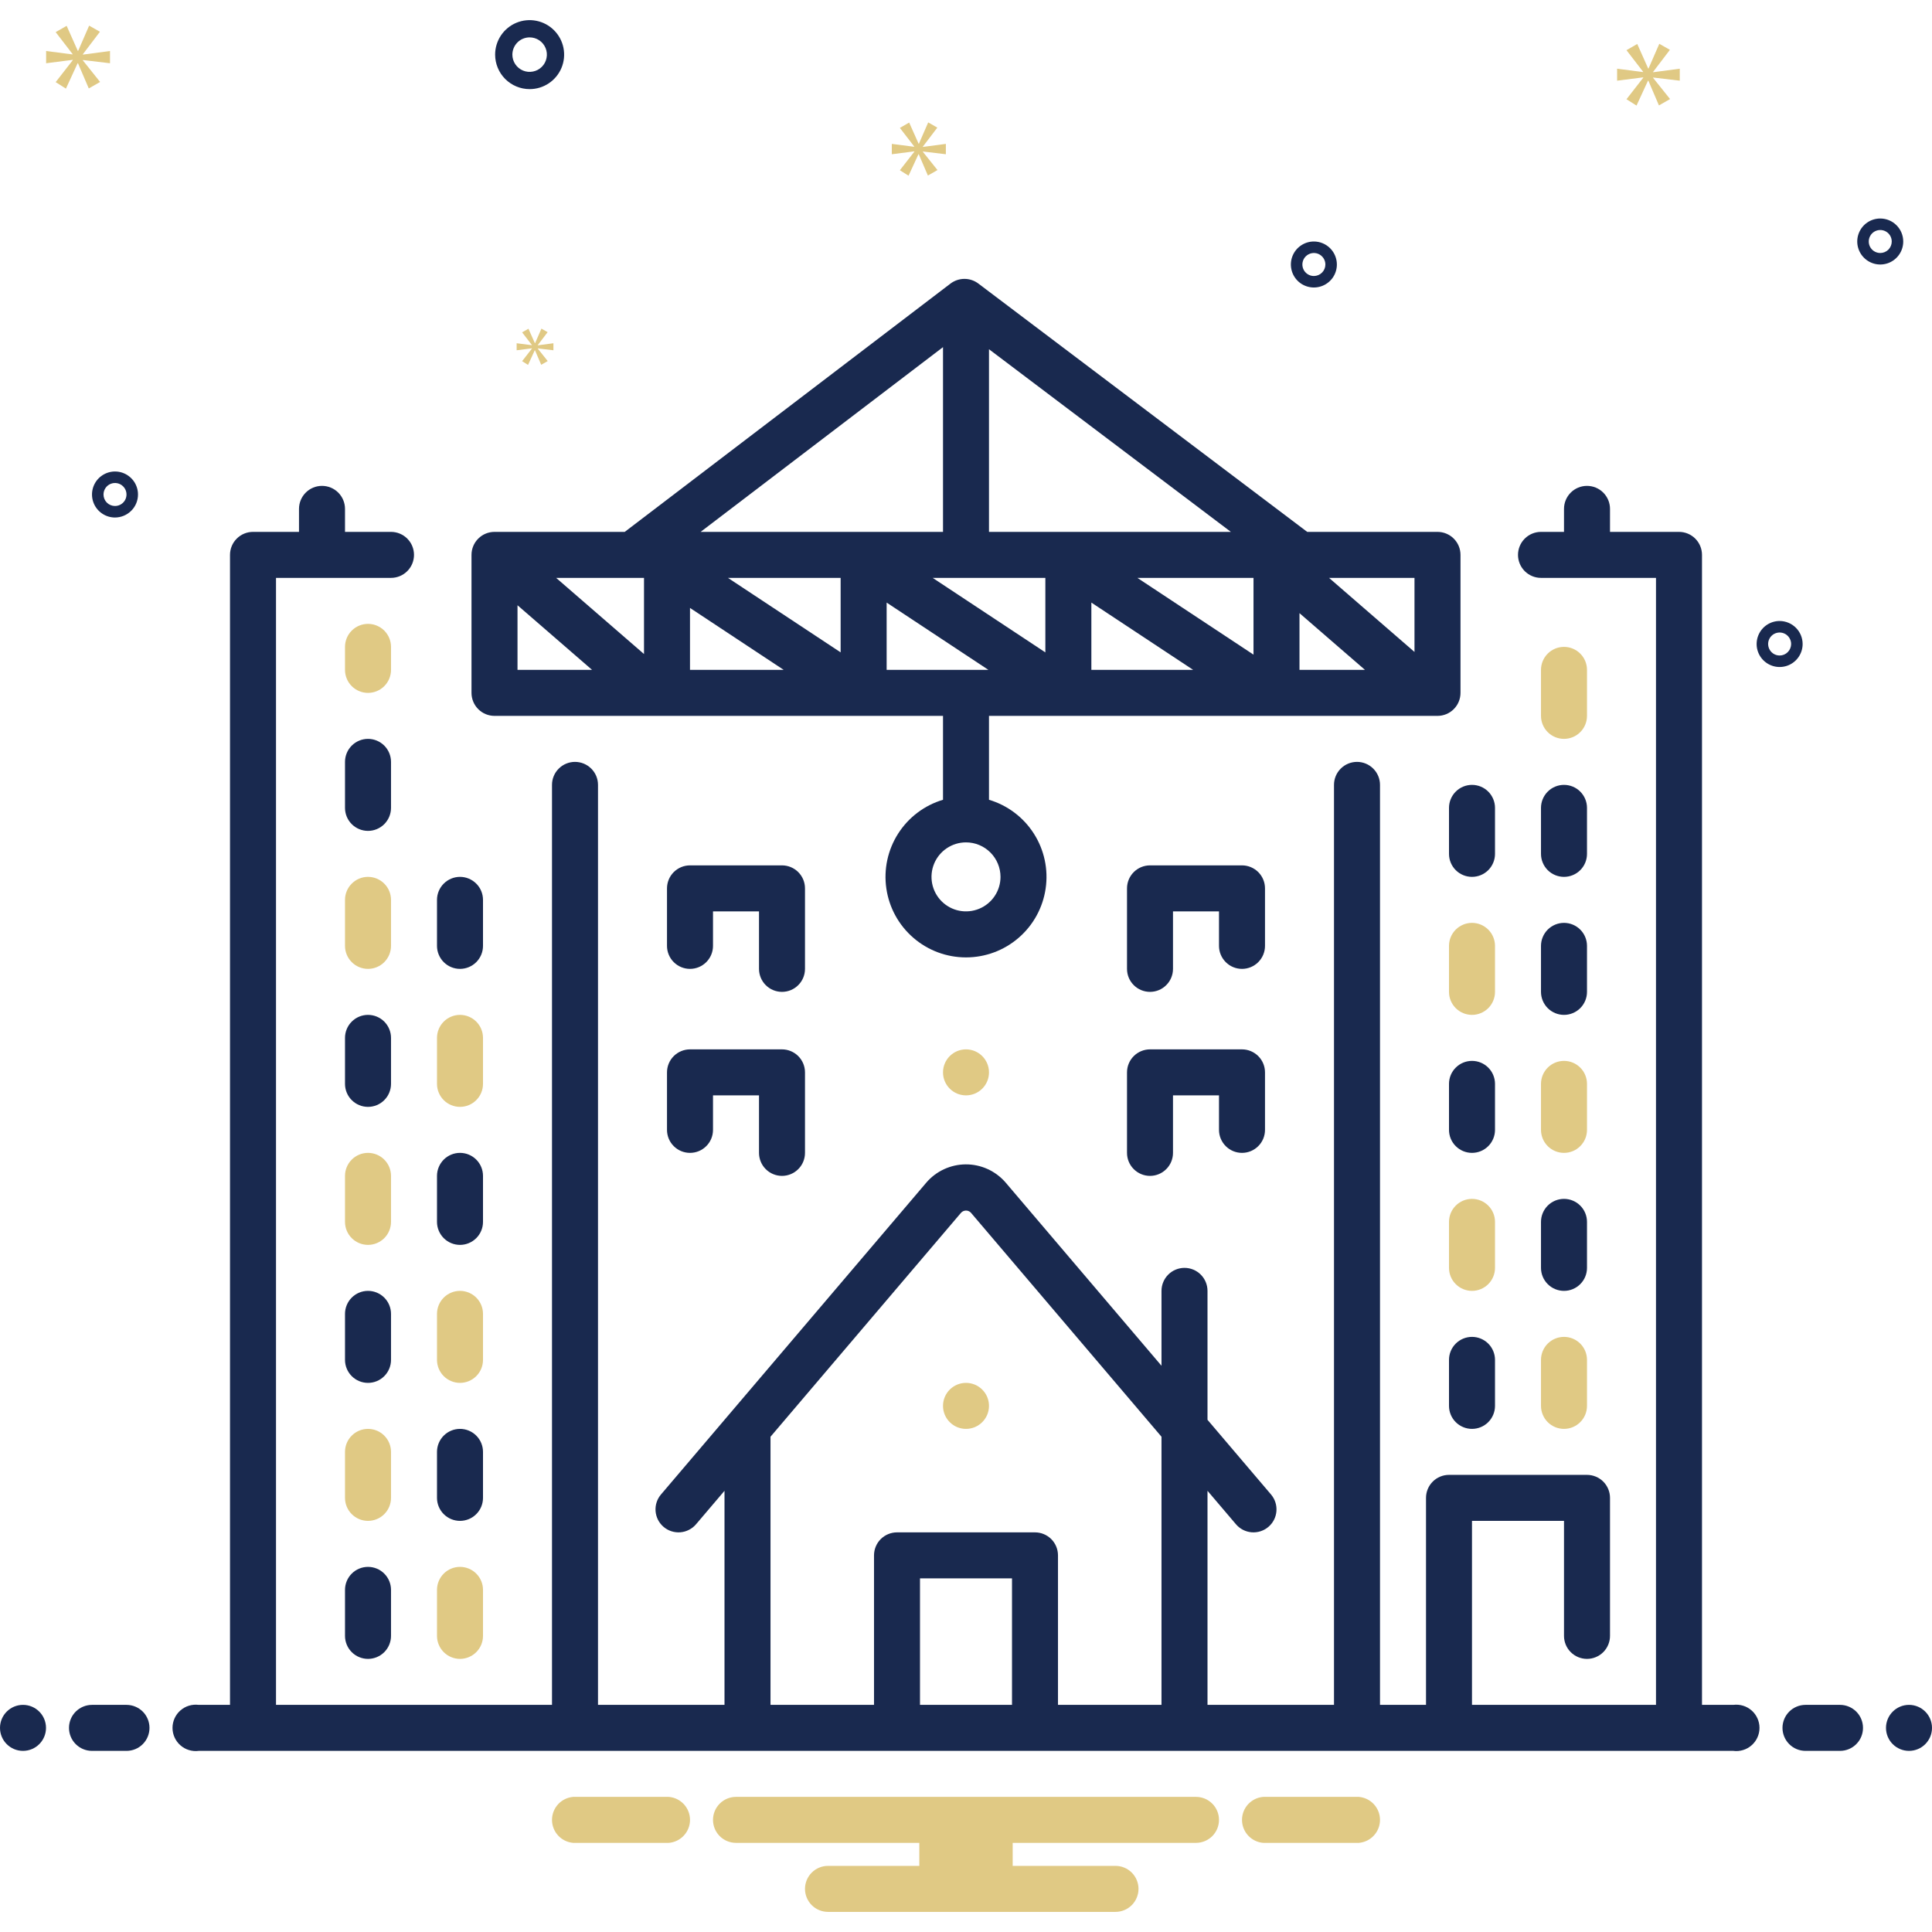 <svg xmlns="http://www.w3.org/2000/svg" width="80" height="80" viewBox="0 0 80 80" fill="none"><g clip-path="url(#clip0_61_184)"><path d="M20.476 29.643H39.048V33.117C38.28 33.345 37.621 33.843 37.19 34.518C36.759 35.193 36.586 36 36.702 36.792C36.817 37.584 37.214 38.309 37.82 38.832C38.425 39.356 39.199 39.644 40 39.644C40.801 39.644 41.575 39.356 42.18 38.832C42.786 38.309 43.183 37.584 43.298 36.792C43.414 36 43.241 35.193 42.81 34.518C42.379 33.843 41.72 33.345 40.952 33.117V29.643H59.524C59.776 29.643 60.019 29.543 60.197 29.364C60.376 29.185 60.476 28.943 60.476 28.691V22.976C60.476 22.724 60.376 22.481 60.197 22.303C60.019 22.124 59.776 22.024 59.524 22.024H54.129L40.51 11.74C40.344 11.615 40.141 11.547 39.934 11.548C39.726 11.548 39.524 11.617 39.358 11.742L25.869 22.024H20.476C20.224 22.024 19.981 22.124 19.803 22.303C19.624 22.481 19.524 22.724 19.524 22.976V28.691C19.524 28.943 19.624 29.185 19.803 29.364C19.981 29.543 20.224 29.643 20.476 29.643ZM41.429 36.309C41.429 36.592 41.345 36.868 41.188 37.103C41.031 37.338 40.808 37.521 40.547 37.629C40.286 37.737 39.998 37.766 39.721 37.711C39.444 37.656 39.19 37.52 38.99 37.32C38.79 37.12 38.654 36.865 38.599 36.588C38.544 36.311 38.572 36.024 38.68 35.763C38.788 35.502 38.971 35.279 39.206 35.122C39.441 34.965 39.717 34.881 40 34.881C40.379 34.881 40.742 35.032 41.01 35.3C41.278 35.568 41.428 35.931 41.429 36.309ZM21.429 25.062L24.516 27.738H21.429V25.062ZM43.286 23.929V27.014L38.62 23.929H43.286ZM36.714 27.738V24.952L40.928 27.738H36.714ZM28.571 25.173L32.451 27.738H28.571V25.173ZM45.191 24.952L49.406 27.738H45.191V24.952ZM53.809 25.389L56.52 27.738H53.809V25.389ZM51.905 23.929V27.107L47.097 23.929H51.905ZM34.809 23.929V27.013L30.143 23.929H34.809ZM26.667 23.929V27.082L23.029 23.929H26.667ZM58.571 26.996L55.033 23.929H58.571V26.996ZM40.952 22.024V14.461L50.968 22.024H40.952ZM39.048 14.374V22.024H29.011L39.048 14.374Z" fill="#19294F"></path><path d="M40 59.167C40.526 59.167 40.952 58.74 40.952 58.214C40.952 57.688 40.526 57.262 40 57.262C39.474 57.262 39.048 57.688 39.048 58.214C39.048 58.74 39.474 59.167 40 59.167Z" fill="#E0C984"></path><path d="M40 45.357C40.526 45.357 40.952 44.931 40.952 44.405C40.952 43.879 40.526 43.452 40 43.452C39.474 43.452 39.048 43.879 39.048 44.405C39.048 44.931 39.474 45.357 40 45.357Z" fill="#E0C984"></path><path d="M60.952 55.357C60.7 55.357 60.458 55.458 60.279 55.636C60.1 55.815 60 56.057 60 56.309V58.214C60 58.467 60.1 58.709 60.279 58.888C60.458 59.066 60.7 59.167 60.952 59.167C61.205 59.167 61.447 59.066 61.626 58.888C61.804 58.709 61.905 58.467 61.905 58.214V56.309C61.905 56.057 61.804 55.815 61.626 55.636C61.447 55.458 61.205 55.357 60.952 55.357Z" fill="#19294F"></path><path d="M63.809 58.214C63.809 58.467 63.91 58.709 64.088 58.888C64.267 59.066 64.509 59.167 64.762 59.167C65.014 59.167 65.257 59.066 65.435 58.888C65.614 58.709 65.714 58.467 65.714 58.214V56.309C65.714 56.057 65.614 55.815 65.435 55.636C65.257 55.458 65.014 55.357 64.762 55.357C64.509 55.357 64.267 55.458 64.088 55.636C63.91 55.815 63.809 56.057 63.809 56.309V58.214ZM61.905 50.595C61.905 50.343 61.804 50.1 61.626 49.922C61.447 49.743 61.205 49.643 60.952 49.643C60.7 49.643 60.458 49.743 60.279 49.922C60.1 50.1 60 50.343 60 50.595V52.5C60 52.753 60.1 52.995 60.279 53.173C60.458 53.352 60.7 53.452 60.952 53.452C61.205 53.452 61.447 53.352 61.626 53.173C61.804 52.995 61.905 52.753 61.905 52.5V50.595Z" fill="#E0C984"></path><path d="M63.809 52.5C63.809 52.753 63.91 52.995 64.088 53.173C64.267 53.352 64.509 53.452 64.762 53.452C65.014 53.452 65.257 53.352 65.435 53.173C65.614 52.995 65.714 52.753 65.714 52.5V50.595C65.714 50.343 65.614 50.1 65.435 49.922C65.257 49.743 65.014 49.643 64.762 49.643C64.509 49.643 64.267 49.743 64.088 49.922C63.91 50.1 63.809 50.343 63.809 50.595V52.5ZM61.905 44.881C61.905 44.628 61.804 44.386 61.626 44.208C61.447 44.029 61.205 43.929 60.952 43.929C60.7 43.929 60.458 44.029 60.279 44.208C60.1 44.386 60 44.628 60 44.881V46.786C60 47.038 60.1 47.281 60.279 47.459C60.458 47.638 60.7 47.738 60.952 47.738C61.205 47.738 61.447 47.638 61.626 47.459C61.804 47.281 61.905 47.038 61.905 46.786V44.881Z" fill="#19294F"></path><path d="M63.809 46.786C63.809 47.038 63.91 47.281 64.088 47.459C64.267 47.638 64.509 47.738 64.762 47.738C65.014 47.738 65.257 47.638 65.435 47.459C65.614 47.281 65.714 47.038 65.714 46.786V44.881C65.714 44.628 65.614 44.386 65.435 44.208C65.257 44.029 65.014 43.929 64.762 43.929C64.509 43.929 64.267 44.029 64.088 44.208C63.91 44.386 63.809 44.628 63.809 44.881V46.786ZM61.905 39.167C61.905 38.914 61.804 38.672 61.626 38.493C61.447 38.315 61.205 38.214 60.952 38.214C60.7 38.214 60.458 38.315 60.279 38.493C60.1 38.672 60 38.914 60 39.167V41.071C60 41.324 60.1 41.566 60.279 41.745C60.458 41.923 60.7 42.024 60.952 42.024C61.205 42.024 61.447 41.923 61.626 41.745C61.804 41.566 61.905 41.324 61.905 41.071V39.167Z" fill="#E0C984"></path><path d="M63.809 41.071C63.809 41.324 63.91 41.566 64.088 41.745C64.267 41.923 64.509 42.024 64.762 42.024C65.014 42.024 65.257 41.923 65.435 41.745C65.614 41.566 65.714 41.324 65.714 41.071V39.167C65.714 38.914 65.614 38.672 65.435 38.493C65.257 38.315 65.014 38.214 64.762 38.214C64.509 38.214 64.267 38.315 64.088 38.493C63.91 38.672 63.809 38.914 63.809 39.167V41.071ZM60 33.452V35.357C60 35.61 60.1 35.852 60.279 36.031C60.458 36.209 60.7 36.309 60.952 36.309C61.205 36.309 61.447 36.209 61.626 36.031C61.804 35.852 61.905 35.61 61.905 35.357V33.452C61.905 33.2 61.804 32.958 61.626 32.779C61.447 32.6 61.205 32.5 60.952 32.5C60.7 32.5 60.458 32.6 60.279 32.779C60.1 32.958 60 33.2 60 33.452ZM63.809 35.357C63.809 35.61 63.91 35.852 64.088 36.031C64.267 36.209 64.509 36.309 64.762 36.309C65.014 36.309 65.257 36.209 65.435 36.031C65.614 35.852 65.714 35.61 65.714 35.357V33.452C65.714 33.2 65.614 32.958 65.435 32.779C65.257 32.6 65.014 32.5 64.762 32.5C64.509 32.5 64.267 32.6 64.088 32.779C63.91 32.958 63.809 33.2 63.809 33.452V35.357Z" fill="#19294F"></path><path d="M64.762 30.595C65.014 30.595 65.257 30.495 65.435 30.316C65.614 30.138 65.714 29.895 65.714 29.643V27.738C65.714 27.485 65.614 27.243 65.435 27.065C65.257 26.886 65.014 26.786 64.762 26.786C64.509 26.786 64.267 26.886 64.088 27.065C63.91 27.243 63.809 27.485 63.809 27.738V29.643C63.809 29.895 63.91 30.138 64.088 30.316C64.267 30.495 64.509 30.595 64.762 30.595Z" fill="#E0C984"></path><path d="M19.048 62.976C19.3 62.976 19.542 62.876 19.721 62.697C19.9 62.519 20 62.276 20 62.024V60.119C20 59.867 19.9 59.624 19.721 59.446C19.543 59.267 19.3 59.167 19.048 59.167C18.795 59.167 18.553 59.267 18.374 59.446C18.196 59.624 18.095 59.867 18.095 60.119V62.024C18.095 62.276 18.196 62.519 18.374 62.697C18.553 62.876 18.795 62.976 19.048 62.976Z" fill="#19294F"></path><path d="M16.191 60.119C16.191 59.867 16.09 59.624 15.912 59.446C15.733 59.267 15.491 59.167 15.238 59.167C14.986 59.167 14.743 59.267 14.565 59.446C14.386 59.624 14.286 59.867 14.286 60.119V62.024C14.286 62.276 14.386 62.519 14.565 62.697C14.743 62.876 14.986 62.976 15.238 62.976C15.491 62.976 15.733 62.876 15.912 62.697C16.09 62.519 16.191 62.276 16.191 62.024V60.119ZM19.048 57.262C19.3 57.262 19.542 57.161 19.721 56.983C19.9 56.804 20 56.562 20 56.309V54.405C20 54.152 19.9 53.91 19.721 53.731C19.542 53.553 19.3 53.452 19.048 53.452C18.795 53.452 18.553 53.553 18.374 53.731C18.196 53.91 18.095 54.152 18.095 54.405V56.309C18.095 56.562 18.196 56.804 18.374 56.983C18.553 57.161 18.795 57.262 19.048 57.262Z" fill="#E0C984"></path><path d="M16.191 54.405C16.191 54.152 16.09 53.91 15.912 53.731C15.733 53.553 15.491 53.452 15.238 53.452C14.986 53.452 14.743 53.553 14.565 53.731C14.386 53.91 14.286 54.152 14.286 54.405V56.309C14.286 56.562 14.386 56.804 14.565 56.983C14.743 57.162 14.986 57.262 15.238 57.262C15.491 57.262 15.733 57.162 15.912 56.983C16.09 56.804 16.191 56.562 16.191 56.309V54.405Z" fill="#19294F"></path><path d="M19.048 68.691C19.3 68.691 19.542 68.59 19.721 68.412C19.9 68.233 20 67.991 20 67.738V65.833C20 65.581 19.9 65.338 19.721 65.16C19.543 64.981 19.3 64.881 19.048 64.881C18.795 64.881 18.553 64.981 18.374 65.16C18.196 65.338 18.095 65.581 18.095 65.833V67.738C18.095 67.991 18.196 68.233 18.374 68.412C18.553 68.59 18.795 68.691 19.048 68.691Z" fill="#E0C984"></path><path d="M15.238 64.881C14.986 64.881 14.743 64.981 14.565 65.16C14.386 65.338 14.286 65.581 14.286 65.833V67.738C14.286 67.991 14.386 68.233 14.565 68.412C14.743 68.59 14.986 68.691 15.238 68.691C15.491 68.691 15.733 68.59 15.912 68.412C16.09 68.233 16.191 67.991 16.191 67.738V65.833C16.191 65.581 16.09 65.338 15.912 65.16C15.733 64.981 15.491 64.881 15.238 64.881ZM19.048 51.548C19.3 51.548 19.542 51.447 19.721 51.269C19.9 51.09 20 50.848 20 50.595V48.691C20 48.438 19.9 48.196 19.721 48.017C19.542 47.838 19.3 47.738 19.048 47.738C18.795 47.738 18.553 47.838 18.374 48.017C18.196 48.196 18.095 48.438 18.095 48.691V50.595C18.095 50.848 18.196 51.09 18.374 51.269C18.553 51.447 18.795 51.548 19.048 51.548Z" fill="#19294F"></path><path d="M16.191 48.691C16.191 48.438 16.09 48.196 15.912 48.017C15.733 47.838 15.491 47.738 15.238 47.738C14.986 47.738 14.743 47.838 14.565 48.017C14.386 48.196 14.286 48.438 14.286 48.691V50.595C14.286 50.848 14.386 51.09 14.565 51.269C14.743 51.447 14.986 51.548 15.238 51.548C15.491 51.548 15.733 51.447 15.912 51.269C16.09 51.09 16.191 50.848 16.191 50.595V48.691ZM19.048 45.833C19.3 45.833 19.542 45.733 19.721 45.554C19.9 45.376 20 45.133 20 44.881V42.976C20 42.724 19.9 42.481 19.721 42.303C19.542 42.124 19.3 42.024 19.048 42.024C18.795 42.024 18.553 42.124 18.374 42.303C18.196 42.481 18.095 42.724 18.095 42.976V44.881C18.095 45.133 18.196 45.376 18.374 45.554C18.553 45.733 18.795 45.833 19.048 45.833Z" fill="#E0C984"></path><path d="M16.191 42.976C16.191 42.724 16.09 42.481 15.912 42.303C15.733 42.124 15.491 42.024 15.238 42.024C14.986 42.024 14.743 42.124 14.565 42.303C14.386 42.481 14.286 42.724 14.286 42.976V44.881C14.286 45.133 14.386 45.376 14.565 45.554C14.743 45.733 14.986 45.833 15.238 45.833C15.491 45.833 15.733 45.733 15.912 45.554C16.09 45.376 16.191 45.133 16.191 44.881V42.976ZM19.048 40.119C19.3 40.119 19.542 40.019 19.721 39.84C19.9 39.661 20 39.419 20 39.167V37.262C20 37.009 19.9 36.767 19.721 36.589C19.542 36.41 19.3 36.309 19.048 36.309C18.795 36.309 18.553 36.41 18.374 36.589C18.196 36.767 18.095 37.009 18.095 37.262V39.167C18.095 39.419 18.196 39.661 18.374 39.84C18.553 40.019 18.795 40.119 19.048 40.119Z" fill="#19294F"></path><path d="M16.191 37.262C16.191 37.009 16.09 36.767 15.912 36.589C15.733 36.41 15.491 36.309 15.238 36.309C14.986 36.309 14.743 36.41 14.565 36.589C14.386 36.767 14.286 37.009 14.286 37.262V39.167C14.286 39.419 14.386 39.661 14.565 39.84C14.743 40.019 14.986 40.119 15.238 40.119C15.491 40.119 15.733 40.019 15.912 39.84C16.09 39.661 16.191 39.419 16.191 39.167V37.262Z" fill="#E0C984"></path><path d="M16.191 31.548C16.191 31.295 16.09 31.053 15.912 30.874C15.733 30.696 15.491 30.595 15.238 30.595C14.986 30.595 14.743 30.696 14.565 30.874C14.386 31.053 14.286 31.295 14.286 31.548V33.452C14.286 33.705 14.386 33.947 14.565 34.126C14.743 34.304 14.986 34.405 15.238 34.405C15.491 34.405 15.733 34.304 15.912 34.126C16.09 33.947 16.191 33.705 16.191 33.452V31.548Z" fill="#19294F"></path><path d="M16.191 26.786C16.191 26.533 16.09 26.291 15.912 26.112C15.733 25.934 15.491 25.833 15.238 25.833C14.986 25.833 14.743 25.934 14.565 26.112C14.386 26.291 14.286 26.533 14.286 26.786V27.738C14.286 27.991 14.386 28.233 14.565 28.412C14.743 28.59 14.986 28.691 15.238 28.691C15.491 28.691 15.733 28.59 15.912 28.412C16.09 28.233 16.191 27.991 16.191 27.738V26.786Z" fill="#E0C984"></path><path d="M33.333 36.786C33.333 36.533 33.233 36.291 33.054 36.112C32.876 35.934 32.633 35.833 32.381 35.833H28.571C28.319 35.833 28.077 35.934 27.898 36.112C27.719 36.291 27.619 36.533 27.619 36.786V39.167C27.619 39.419 27.719 39.661 27.898 39.84C28.077 40.019 28.319 40.119 28.571 40.119C28.824 40.119 29.066 40.019 29.245 39.84C29.424 39.661 29.524 39.419 29.524 39.167V37.738H31.429V40.119C31.429 40.372 31.529 40.614 31.707 40.792C31.886 40.971 32.128 41.071 32.381 41.071C32.633 41.071 32.876 40.971 33.054 40.792C33.233 40.614 33.333 40.372 33.333 40.119V36.786ZM32.381 48.691C32.633 48.691 32.876 48.59 33.054 48.411C33.233 48.233 33.333 47.991 33.333 47.738V44.405C33.333 44.152 33.233 43.91 33.054 43.731C32.876 43.553 32.633 43.452 32.381 43.452H28.571C28.319 43.452 28.077 43.553 27.898 43.731C27.719 43.91 27.619 44.152 27.619 44.405V46.786C27.619 47.038 27.719 47.281 27.898 47.459C28.077 47.638 28.319 47.738 28.571 47.738C28.824 47.738 29.066 47.638 29.245 47.459C29.424 47.281 29.524 47.038 29.524 46.786V45.357H31.429V47.738C31.429 47.991 31.529 48.233 31.707 48.411C31.886 48.59 32.128 48.691 32.381 48.691ZM52.381 36.786C52.381 36.533 52.281 36.291 52.102 36.112C51.923 35.934 51.681 35.833 51.429 35.833H47.619C47.367 35.833 47.124 35.934 46.946 36.112C46.767 36.291 46.667 36.533 46.667 36.786V40.119C46.667 40.372 46.767 40.614 46.946 40.792C47.124 40.971 47.367 41.071 47.619 41.071C47.872 41.071 48.114 40.971 48.292 40.792C48.471 40.614 48.571 40.372 48.571 40.119V37.738H50.476V39.167C50.476 39.419 50.577 39.661 50.755 39.84C50.934 40.019 51.176 40.119 51.429 40.119C51.681 40.119 51.923 40.019 52.102 39.84C52.281 39.661 52.381 39.419 52.381 39.167V36.786ZM51.429 47.738C51.681 47.738 51.923 47.638 52.102 47.459C52.281 47.281 52.381 47.038 52.381 46.786V44.405C52.381 44.152 52.281 43.91 52.102 43.731C51.923 43.553 51.681 43.452 51.429 43.452H47.619C47.367 43.452 47.124 43.553 46.946 43.731C46.767 43.91 46.667 44.152 46.667 44.405V47.738C46.667 47.991 46.767 48.233 46.946 48.411C47.124 48.59 47.367 48.691 47.619 48.691C47.872 48.691 48.114 48.59 48.292 48.411C48.471 48.233 48.571 47.991 48.571 47.738V45.357H50.476V46.786C50.476 47.038 50.577 47.281 50.755 47.459C50.934 47.638 51.176 47.738 51.429 47.738Z" fill="#19294F"></path><path d="M0.952 72.5C1.478 72.5 1.905 72.074 1.905 71.548C1.905 71.022 1.478 70.595 0.952 70.595C0.426 70.595 0 71.022 0 71.548C0 72.074 0.426 72.5 0.952 72.5Z" fill="#19294F"></path><path d="M5.238 70.595H3.81C3.557 70.595 3.315 70.696 3.136 70.874C2.957 71.053 2.857 71.295 2.857 71.548C2.857 71.8 2.957 72.043 3.136 72.221C3.315 72.4 3.557 72.5 3.81 72.5H5.238C5.491 72.5 5.733 72.4 5.912 72.221C6.09 72.043 6.19 71.8 6.19 71.548C6.19 71.295 6.09 71.053 5.912 70.874C5.733 70.696 5.491 70.595 5.238 70.595ZM76.191 70.595H74.762C74.509 70.595 74.267 70.696 74.088 70.874C73.91 71.053 73.809 71.295 73.809 71.548C73.809 71.8 73.91 72.043 74.088 72.221C74.267 72.4 74.509 72.5 74.762 72.5H76.191C76.443 72.5 76.685 72.4 76.864 72.221C77.043 72.043 77.143 71.8 77.143 71.548C77.143 71.295 77.043 71.053 76.864 70.874C76.685 70.696 76.443 70.595 76.191 70.595Z" fill="#19294F"></path><path d="M79.048 72.5C79.574 72.5 80 72.074 80 71.548C80 71.022 79.574 70.595 79.048 70.595C78.522 70.595 78.095 71.022 78.095 71.548C78.095 72.074 78.522 72.5 79.048 72.5Z" fill="#19294F"></path><path d="M56.264 74.405H52.308C52.068 74.424 51.845 74.533 51.682 74.709C51.519 74.886 51.429 75.117 51.429 75.357C51.429 75.597 51.519 75.829 51.682 76.005C51.845 76.182 52.068 76.29 52.308 76.309H56.264C56.503 76.29 56.727 76.182 56.889 76.005C57.052 75.829 57.143 75.597 57.143 75.357C57.143 75.117 57.052 74.886 56.889 74.709C56.727 74.533 56.503 74.424 56.264 74.405ZM27.692 74.405H23.736C23.497 74.424 23.273 74.533 23.11 74.709C22.948 74.886 22.857 75.117 22.857 75.357C22.857 75.597 22.948 75.829 23.11 76.005C23.273 76.182 23.497 76.29 23.736 76.309H27.692C27.932 76.29 28.155 76.182 28.318 76.005C28.481 75.829 28.572 75.597 28.572 75.357C28.572 75.117 28.481 74.886 28.318 74.709C28.155 74.533 27.932 74.424 27.692 74.405ZM49.524 74.405H30.476C30.224 74.405 29.981 74.505 29.803 74.684C29.624 74.862 29.524 75.105 29.524 75.357C29.524 75.61 29.624 75.852 29.803 76.031C29.981 76.209 30.224 76.309 30.476 76.309H38.067V77.262H34.286C34.033 77.262 33.791 77.362 33.612 77.541C33.434 77.719 33.333 77.962 33.333 78.214C33.333 78.467 33.434 78.709 33.612 78.888C33.791 79.066 34.033 79.167 34.286 79.167H46.191C46.443 79.167 46.685 79.066 46.864 78.888C47.042 78.709 47.143 78.467 47.143 78.214C47.143 77.962 47.042 77.719 46.864 77.541C46.685 77.362 46.443 77.262 46.191 77.262H41.933V76.309H49.524C49.776 76.309 50.019 76.209 50.197 76.031C50.376 75.852 50.476 75.61 50.476 75.357C50.476 75.105 50.376 74.862 50.197 74.684C50.019 74.505 49.776 74.405 49.524 74.405Z" fill="#E0C984"></path><path d="M71.772 70.595H70.476V22.976C70.476 22.724 70.376 22.481 70.197 22.303C70.019 22.124 69.776 22.024 69.524 22.024H66.667V21.071C66.667 20.819 66.566 20.577 66.388 20.398C66.209 20.219 65.967 20.119 65.714 20.119C65.462 20.119 65.219 20.219 65.041 20.398C64.862 20.577 64.762 20.819 64.762 21.071V22.024H63.809C63.557 22.024 63.315 22.124 63.136 22.303C62.958 22.481 62.857 22.724 62.857 22.976C62.857 23.229 62.958 23.471 63.136 23.65C63.315 23.828 63.557 23.929 63.809 23.929H68.571V70.595H60.952V62.976H64.762V67.738C64.762 67.991 64.862 68.233 65.041 68.412C65.219 68.59 65.462 68.691 65.714 68.691C65.967 68.691 66.209 68.59 66.388 68.412C66.566 68.233 66.667 67.991 66.667 67.738V62.024C66.667 61.771 66.566 61.529 66.388 61.35C66.209 61.172 65.967 61.071 65.714 61.071H60C59.747 61.071 59.505 61.172 59.327 61.35C59.148 61.529 59.048 61.771 59.048 62.024V70.595H57.143V32.5C57.143 32.247 57.042 32.005 56.864 31.827C56.685 31.648 56.443 31.548 56.191 31.548C55.938 31.548 55.696 31.648 55.517 31.827C55.338 32.005 55.238 32.247 55.238 32.5V70.595H50V61.731L51.179 63.117C51.343 63.309 51.576 63.429 51.828 63.449C52.08 63.469 52.329 63.389 52.522 63.225C52.714 63.062 52.834 62.828 52.854 62.576C52.874 62.325 52.794 62.075 52.63 61.883L50 58.791V53.452C50 53.2 49.9 52.958 49.721 52.779C49.542 52.6 49.3 52.5 49.048 52.5C48.795 52.5 48.553 52.6 48.374 52.779C48.196 52.958 48.095 53.2 48.095 53.452V56.553L41.63 48.954C41.425 48.72 41.172 48.533 40.889 48.405C40.605 48.277 40.297 48.212 39.986 48.214C39.676 48.216 39.369 48.285 39.087 48.416C38.805 48.547 38.554 48.737 38.353 48.974L27.37 61.883C27.289 61.978 27.227 62.088 27.189 62.207C27.15 62.326 27.136 62.452 27.146 62.576C27.156 62.701 27.191 62.822 27.247 62.934C27.305 63.045 27.383 63.144 27.478 63.225C27.573 63.306 27.684 63.368 27.803 63.406C27.922 63.444 28.047 63.459 28.172 63.449C28.297 63.439 28.418 63.404 28.529 63.347C28.641 63.291 28.74 63.212 28.821 63.117L30 61.731V70.595H24.762V32.5C24.762 32.247 24.662 32.005 24.483 31.827C24.304 31.648 24.062 31.548 23.809 31.548C23.557 31.548 23.315 31.648 23.136 31.827C22.957 32.005 22.857 32.247 22.857 32.5V70.595H11.429V23.929H16.191C16.443 23.929 16.685 23.828 16.864 23.65C17.043 23.471 17.143 23.229 17.143 22.976C17.143 22.724 17.043 22.481 16.864 22.303C16.685 22.124 16.443 22.024 16.191 22.024H14.286V21.071C14.286 20.819 14.185 20.577 14.007 20.398C13.828 20.219 13.586 20.119 13.333 20.119C13.081 20.119 12.838 20.219 12.66 20.398C12.481 20.577 12.381 20.819 12.381 21.071V22.024H10.476C10.224 22.024 9.981 22.124 9.803 22.303C9.624 22.481 9.524 22.724 9.524 22.976V70.595H8.228C8.092 70.578 7.955 70.589 7.824 70.629C7.693 70.668 7.573 70.736 7.47 70.826C7.367 70.916 7.285 71.027 7.229 71.151C7.172 71.276 7.143 71.411 7.143 71.548C7.143 71.684 7.172 71.819 7.229 71.944C7.285 72.068 7.367 72.179 7.47 72.269C7.573 72.36 7.693 72.427 7.824 72.466C7.955 72.506 8.092 72.518 8.228 72.5H71.772C71.907 72.518 72.045 72.506 72.176 72.466C72.307 72.427 72.427 72.36 72.53 72.269C72.633 72.179 72.715 72.068 72.771 71.944C72.828 71.819 72.857 71.684 72.857 71.548C72.857 71.411 72.828 71.276 72.771 71.151C72.715 71.027 72.633 70.916 72.53 70.826C72.427 70.736 72.307 70.668 72.176 70.629C72.045 70.589 71.907 70.578 71.772 70.595ZM38.095 70.595V65.357H41.905V70.595H38.095ZM43.809 70.595V64.405C43.809 64.152 43.709 63.91 43.531 63.731C43.352 63.553 43.11 63.452 42.857 63.452H37.143C36.89 63.452 36.648 63.553 36.469 63.731C36.291 63.91 36.191 64.152 36.191 64.405V70.595H31.905V59.492L39.786 50.228C39.81 50.198 39.841 50.174 39.875 50.156C39.91 50.139 39.948 50.129 39.987 50.127C40.025 50.125 40.064 50.131 40.1 50.145C40.136 50.159 40.169 50.181 40.197 50.208L48.095 59.492V70.595H43.809ZM21.931 3.69C22.213 3.69 22.489 3.607 22.724 3.45C22.959 3.293 23.142 3.07 23.251 2.809C23.359 2.548 23.387 2.26 23.332 1.983C23.277 1.706 23.141 1.452 22.941 1.252C22.741 1.052 22.487 0.916 22.209 0.861C21.932 0.806 21.645 0.834 21.384 0.942C21.123 1.05 20.9 1.233 20.743 1.468C20.586 1.703 20.502 1.979 20.502 2.262C20.503 2.641 20.653 3.004 20.921 3.272C21.189 3.539 21.552 3.69 21.931 3.69ZM21.931 1.548C22.072 1.548 22.21 1.59 22.328 1.668C22.445 1.746 22.537 1.858 22.591 1.989C22.645 2.119 22.659 2.263 22.631 2.401C22.604 2.54 22.536 2.667 22.436 2.767C22.336 2.867 22.209 2.935 22.07 2.962C21.932 2.99 21.788 2.976 21.657 2.922C21.527 2.868 21.415 2.776 21.337 2.659C21.258 2.541 21.216 2.403 21.216 2.262C21.217 2.073 21.292 1.891 21.426 1.757C21.56 1.623 21.741 1.548 21.931 1.548ZM73.691 25.714C73.502 25.714 73.318 25.77 73.161 25.875C73.005 25.979 72.883 26.128 72.811 26.302C72.739 26.476 72.72 26.668 72.756 26.852C72.793 27.037 72.884 27.207 73.017 27.34C73.15 27.473 73.32 27.564 73.505 27.601C73.689 27.637 73.881 27.619 74.055 27.547C74.229 27.474 74.378 27.352 74.482 27.196C74.587 27.039 74.643 26.855 74.643 26.667C74.643 26.414 74.542 26.172 74.364 25.994C74.185 25.815 73.943 25.715 73.691 25.714ZM73.691 27.143C73.596 27.143 73.504 27.115 73.426 27.063C73.348 27.01 73.287 26.936 73.251 26.849C73.215 26.762 73.205 26.666 73.223 26.574C73.242 26.481 73.287 26.396 73.354 26.33C73.42 26.263 73.505 26.218 73.598 26.2C73.69 26.181 73.786 26.191 73.873 26.227C73.96 26.263 74.034 26.324 74.086 26.402C74.139 26.48 74.167 26.573 74.167 26.667C74.166 26.793 74.116 26.914 74.027 27.003C73.938 27.093 73.817 27.143 73.691 27.143ZM54.405 10C54.216 10 54.032 10.056 53.876 10.161C53.719 10.265 53.597 10.414 53.525 10.588C53.453 10.762 53.434 10.953 53.471 11.138C53.507 11.323 53.598 11.493 53.731 11.626C53.864 11.759 54.034 11.85 54.219 11.886C54.404 11.923 54.595 11.904 54.769 11.832C54.943 11.76 55.092 11.638 55.197 11.482C55.301 11.325 55.357 11.141 55.357 10.952C55.357 10.7 55.256 10.458 55.078 10.279C54.899 10.101 54.657 10 54.405 10ZM54.405 11.429C54.311 11.429 54.218 11.401 54.14 11.348C54.062 11.296 54.001 11.222 53.965 11.135C53.929 11.048 53.919 10.952 53.938 10.86C53.956 10.767 54.001 10.682 54.068 10.616C54.135 10.549 54.219 10.504 54.312 10.485C54.404 10.467 54.5 10.476 54.587 10.512C54.674 10.549 54.748 10.61 54.801 10.688C54.853 10.766 54.881 10.858 54.881 10.952C54.881 11.079 54.831 11.2 54.741 11.289C54.652 11.378 54.531 11.428 54.405 11.429ZM77.857 9.048C77.669 9.048 77.485 9.103 77.328 9.208C77.171 9.313 77.049 9.462 76.977 9.636C76.905 9.81 76.886 10.001 76.923 10.186C76.96 10.37 77.05 10.54 77.184 10.673C77.317 10.807 77.487 10.897 77.671 10.934C77.856 10.971 78.048 10.952 78.222 10.88C78.396 10.808 78.544 10.686 78.649 10.529C78.754 10.373 78.809 10.188 78.809 10C78.809 9.748 78.709 9.505 78.53 9.327C78.352 9.148 78.11 9.048 77.857 9.048ZM77.857 10.476C77.763 10.476 77.671 10.448 77.593 10.396C77.514 10.344 77.453 10.269 77.417 10.182C77.381 10.095 77.372 9.999 77.39 9.907C77.409 9.815 77.454 9.73 77.52 9.663C77.587 9.597 77.672 9.551 77.764 9.533C77.857 9.515 77.952 9.524 78.039 9.56C78.126 9.596 78.201 9.657 78.253 9.735C78.305 9.814 78.333 9.906 78.333 10C78.333 10.126 78.283 10.247 78.194 10.337C78.104 10.426 77.983 10.476 77.857 10.476ZM5.714 20.476C5.714 20.288 5.658 20.104 5.554 19.947C5.449 19.791 5.3 19.668 5.126 19.596C4.952 19.524 4.761 19.505 4.576 19.542C4.391 19.579 4.222 19.67 4.088 19.803C3.955 19.936 3.865 20.106 3.828 20.29C3.791 20.475 3.81 20.667 3.882 20.841C3.954 21.015 4.076 21.163 4.233 21.268C4.389 21.373 4.574 21.429 4.762 21.429C5.014 21.428 5.256 21.328 5.435 21.149C5.614 20.971 5.714 20.729 5.714 20.476ZM4.286 20.476C4.286 20.382 4.314 20.29 4.366 20.212C4.418 20.133 4.493 20.072 4.58 20.036C4.667 20 4.762 19.991 4.855 20.009C4.947 20.027 5.032 20.073 5.099 20.14C5.165 20.206 5.211 20.291 5.229 20.383C5.247 20.476 5.238 20.571 5.202 20.658C5.166 20.745 5.105 20.82 5.026 20.872C4.948 20.924 4.856 20.952 4.762 20.952C4.636 20.952 4.515 20.902 4.425 20.813C4.336 20.724 4.286 20.602 4.286 20.476Z" fill="#19294F"></path><path d="M3.43 2.247L4.138 1.315L3.691 1.062L3.237 2.105H3.221L2.76 1.07L2.305 1.33L3.006 2.24V2.254L1.91 2.112V2.619L3.013 2.478V2.492L2.305 3.401L2.73 3.67L3.214 2.619H3.229L3.676 3.662L4.145 3.394L3.43 2.5V2.485L4.555 2.619V2.112L3.43 2.261V2.247Z" fill="#E0C984"></path><path d="M22.028 14.431L21.62 14.955L21.865 15.11L22.144 14.504H22.152L22.41 15.105L22.68 14.951L22.268 14.436V14.427L22.916 14.504V14.213L22.268 14.299V14.29L22.676 13.754L22.419 13.608L22.157 14.209H22.148L21.882 13.612L21.62 13.762L22.024 14.286V14.294L21.393 14.213V14.504L22.028 14.423V14.431Z" fill="#E0C984"></path><path d="M69.556 3.341V2.845L68.452 2.991V2.976L69.147 2.063L68.708 1.814L68.262 2.837H68.248L67.795 1.821L67.349 2.078L68.036 2.969V2.984L66.961 2.845V3.341L68.043 3.203V3.218L67.349 4.109L67.765 4.372L68.24 3.341H68.255L68.693 4.365L69.154 4.102L68.452 3.225V3.21L69.556 3.341Z" fill="#E0C984"></path><path d="M38.214 6.071L38.813 5.284L38.435 5.069L38.05 5.951H38.038L37.647 5.075L37.262 5.296L37.855 6.065V6.078L36.928 5.958V6.387L37.861 6.267V6.28L37.262 7.049L37.621 7.276L38.031 6.387H38.044L38.422 7.269L38.819 7.042L38.214 6.286V6.273L39.166 6.387V5.958L38.214 6.084V6.071Z" fill="#E0C984"></path></g><defs><clipPath id="clip0_61_184"><rect width="80" height="80" fill="white"></rect></clipPath></defs></svg>